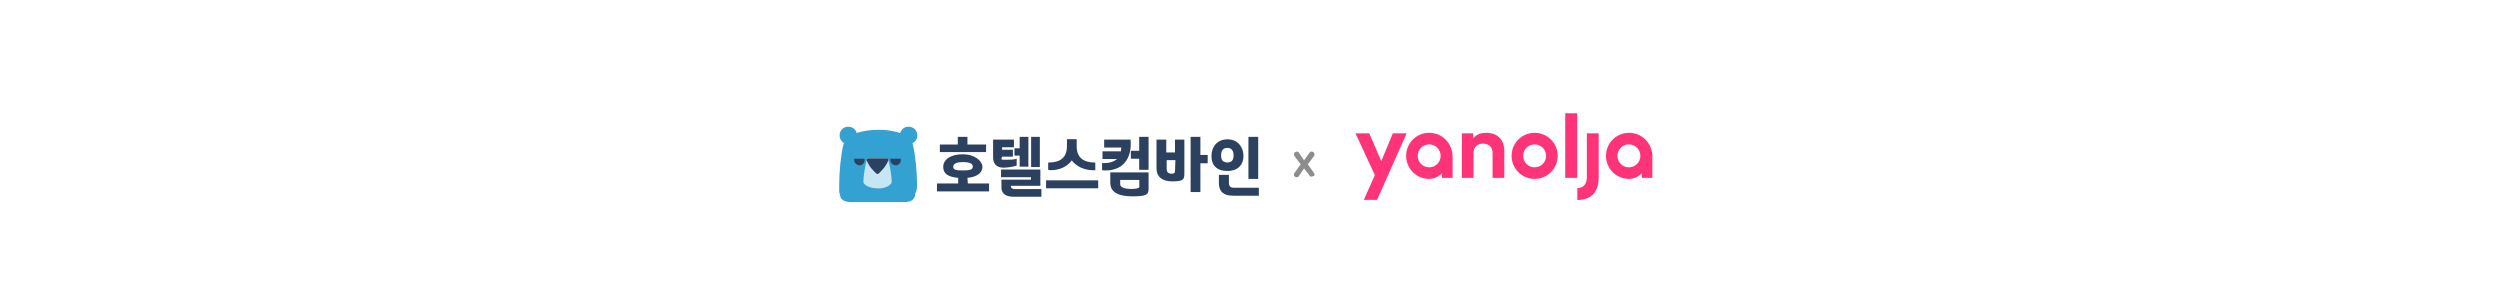 <?xml version="1.0" encoding="UTF-8" standalone="no"?><svg xmlns="http://www.w3.org/2000/svg" data-name="레이어 1" height="225" id="_레이어_1" style="" version="1.1" viewBox="0 0 1920 225" width="1920">
  <defs>
    <style>
      .cls-1 {
        fill: #c7e6f3;
      }

      .cls-1, .cls-2, .cls-3, .cls-4, .cls-5 {
        stroke-width: 0px;
      }

      .cls-2 {
        fill: #2c4060;
      }

      .cls-3 {
        fill: #ff3478;
      }

      .cls-4 {
        fill: #33a1d2;
      }

      .cls-5 {
        fill: #8d8d8d;
      }
    </style>
  </defs>
  <g>
    <g>
      <path class="cls-4" d="M704.3,141.9c0-9.6-1.3-23.2-3.2-30.7-.8-2.9-2.1-5.3-4.5-6.7-1.3-1.1-2.9-1.6-4.3-2.1h-.3c-5.9-1.9-11.7-2.9-17.6-2.7-5.9,0-11.5.8-17.6,2.7h-.3c-1.6.5-3.2,1.1-4.3,2.1-2.4,1.6-3.7,3.7-4.5,6.7-1.9,7.5-3.2,21.1-3.2,30.7s0,4.8.3,6.4c.3,1.9.8,3.5,1.1,4,1.1,1.1,2.4,2.9,8,2.9h40c5.9,0,7.2-1.9,8-2.9.5-.8,1.1-2.1,1.1-4,1.1-1.6,1.3-4,1.3-6.4"/>
      <path class="cls-4" d="M651.5,110.7h0c-3.7,0-6.7-2.9-6.7-6.7s2.9-6.7,6.7-6.7,6.7,2.9,6.7,6.7-3,6.7-6.7,6.7"/>
      <path class="cls-4" d="M697.8,110.7h0c-3.7,0-6.7-2.9-6.7-6.7s2.9-6.7,6.7-6.7,6.7,2.9,6.7,6.7c.2,3.5-3,6.7-6.7,6.7"/>
      <path class="cls-2" d="M656,121.9v1.1c0,2.1,1.9,3.7,4,4,2.4,0,4-1.9,4-4v-.8c0-.3-.3-.3-.5-.3h-6.9c-.3-.3-.6-.3-.6,0"/>
      <path class="cls-2" d="M683.8,121.9v1.1c0,2.1,1.9,3.7,4,4,2.4,0,4-1.9,4-4v-.8c0-.3-.3-.3-.5-.3h-6.9c-.4-.3-.6-.3-.6,0"/>
      <path class="cls-1" d="M684.8,140.1v-1.3c0-3.7-1.6-12.8-2.7-16.6h0c0-.3-.3-.8-.8-.8h-14.7c-.5,0-.8.3-.8.8h0c-1.1,3.7-2.7,12.8-2.7,16.6v.8h0c0,2.4,4.8,5.1,11.2,5.1,5.2.2,9.7-2.2,10.5-4.6h0"/>
      <path class="cls-2" d="M681.6,121.6h-14.9c-.5,0-1.1.5-1.1,1.1v.5c.5,1.1,1.1,2.1,1.6,3.2,1.1,1.9,2.4,3.5,4,5.1.5.5,1.1,1.1,1.6,1.6.3.3.8.5,1.1.5s.8,0,1.1-.5c.5-.5,1.1-1.1,1.6-1.6,1.6-1.6,2.9-3.2,4-5.1.8-1.1,1.1-2.1,1.6-3.2v-.5c.2-.8,0-1.1-.6-1.1"/>
    </g>
    <g>
      <path class="cls-2" d="M780.8,127.2v-5.3c-2.1.8-5.3.8-9.3.8s-1.9-1.1-1.9-2.4h8.3v-5.3h-8.3v-1.9h9.1v-5.9h-16v13.6c0,4.3,1.9,8,8.3,8,3.9-.2,7.1-.8,9.8-1.6Z"/>
      <rect class="cls-2" height="32.3" width="7.5" x="958.8" y="105.1"/>
      <path class="cls-2" d="M743,136.6c8.3-.8,11.5-4.5,11.5-8.5s-5.3-9.6-15.2-9.6-14.9,4.5-14.9,9.6,3.2,7.7,11.5,8.5v4.3h-16.3v6.1h40v-6.1h-16.3l-.3-4.3h0ZM732.1,128c0-1.9,1.9-3.5,7.5-3.5s7.5,1.3,7.5,3.5-1.9,2.9-7.5,2.9c-5.9.1-7.5-.7-7.5-2.9Z"/>
      <polygon class="cls-2" points="757.3 111 743 111 743 105.1 735.6 105.1 735.6 111 721.8 111 721.8 116.8 757.3 116.8 757.3 111"/>
      <polygon class="cls-2" points="783.1 128 789.8 128 789.8 105.1 783.1 105.1 783.1 113.9 779.1 113.9 779.1 119.5 783.1 119.5 783.1 128"/>
      <rect class="cls-2" height="23.2" width="6.7" x="791.9" y="105.1"/>
      <path class="cls-2" d="M823.1,123.2c3.7,4.8,9.9,7.5,16,7.5s1.6,0,2.1-.3v-5.6h-.7c-8.5,0-13.6-4-13.6-12.3v-5.6h-7.5v5.6c0,8.3-5.1,12.3-13.6,12.3h-.8v5.6c.8.3,1.6.3,2.1.3,6.2,0,12.3-2.4,16-7.5Z"/>
      <path class="cls-2" d="M868.3,107.2h-20.3v6.1h13.1c0,1.1,0,1.9-.3,2.9h-14.1v5.9h11.2c-2.4,2.1-5.9,3.2-10.7,3.2h-.8v5.3c.8.3,1.6.3,2.1.3,13.3.3,21.1-8.5,19.8-23.7Z"/>
      <path class="cls-2" d="M955,119.8c0-6.7-4.3-12.8-12.3-12.8s-12.3,5.9-12.3,12.8,3.7,11.5,12.3,11.5c8.6,0,12.3-5.4,12.3-11.5ZM937.8,119.5c0-3.7,1.3-5.9,4.8-5.9s4.8,2.4,4.8,5.9-1.6,5.3-4.8,5.3c-3.2-.2-4.8-1.6-4.8-5.3Z"/>
      <polygon class="cls-2" points="921.9 105.1 914.4 105.1 914.4 147.5 921.9 147.5 921.9 125.4 927.5 125.4 927.5 119 921.9 119 921.9 105.1"/>
      <path class="cls-2" d="M776.3,142.7h22.7v-12.5h-30.2v5.9h23v1.9h-22.7v5.9c0,4.3,2.7,7.2,9.3,7.2h21.4v-5.9h-21.4c-1.9-.6-2.1-1.4-2.1-2.5Z"/>
      <path class="cls-2" d="M947,144.1c-2.1,0-3.2-1.3-3.2-3.7v-6.1h-7.7v6.1c0,6.7,3.5,9.9,10.9,9.9h19.8v-6.1h-19.8Z"/>
      <path class="cls-2" d="M902.4,117.1h-6.7v-9.9h-7.5v22.2c0,6.1,4,9.9,12.3,9.9s9.1-1.6,9.1-5.9v-26.2h-7.2v9.9h0ZM902.4,131.8c0,1.1-1.1,1.6-2.4,1.6-2.7,0-4-1.1-4-3.7v-6.7h6.7l-.3,8.8h0Z"/>
      <rect class="cls-2" height="6.1" width="40" x="803.4" y="138.5"/>
      <polygon class="cls-2" points="874.9 115.8 868.5 115.8 868.5 121.9 874.9 121.9 874.9 130.4 882.1 130.4 882.1 105.1 874.9 105.1 874.9 115.8"/>
      <path class="cls-2" d="M852.8,140.9c0,6.1,5.3,9.9,16.8,9.9s12.5-1.6,12.5-5.9v-12.5h-29.4v8.5h.1ZM860.3,138.2h14.7v5.3c0,1.1-2.9,1.6-5.6,1.6-5.9,0-9.1-1.1-9.1-3.7v-3.2h0Z"/>
    </g>
  </g>
  <path class="cls-5" d="M1001.5,129.4l-4,5.9c-.3.5-.8.8-1.3.8s-1.1,0-1.6-.3c-.3-.3-.5-.3-.5-.5-.3-.3-.3-.5-.3-.8v-.8c0-.3,0-.5.3-.8l4.8-6.7-4.8-6.4c-.3-.3-.3-.5-.3-.8v-.8c0-.3.3-.5.3-.8s.3-.3.5-.5c.5-.3,1.1-.5,1.6-.5s1.1.3,1.3.8l4,5.9,4.3-5.9c.3-.5.8-.8,1.3-.8s1.1,0,1.6.5c.3,0,.3.3.5.5,0,.3.3.3.3.8v.8c0,.3,0,.5-.3.8l-4.8,6.4,4.8,6.7c.3.5.5,1.1.3,1.3,0,.5-.3,1.1-1.1,1.1-.5.3-1.1.5-1.6.3-.5,0-1.1-.5-1.3-1.1l-4-5.1Z"/>
  <path class="cls-3" d="M1218.7,136.1c0,6.3-3.8,8.4-7.3,8.4,0,0,0,9.1,0,9.1,5.2,0,16.4-1.5,16.4-17.3h0s0-33.9,0-33.9h-9.1v33.7ZM1202.1,136.6h9.2v-49.6h-9.2v49.6ZM1259.8,119.7c0-4.9-3.9-8.8-8.8-8.8s-8.8,3.9-8.8,8.8,3.9,8.8,8.8,8.8,8.8-3.9,8.8-8.8M1269,120.8v15.8h-8.1v-3.5c-2.7,2.7-6.1,4.3-9.8,4.3-9.8,0-17.7-7.9-17.7-17.7s7.9-17.7,17.7-17.7,18,7.7,18,18.7ZM1106.4,119.7c0-4.9-3.9-8.8-8.8-8.8s-8.8,3.9-8.8,8.8,3.9,8.8,8.8,8.8,8.8-3.9,8.8-8.8M1115.6,120.8h0v15.8h-8.2v-3.5c-2.7,2.7-6.1,4.3-9.8,4.3-9.8,0-17.7-7.9-17.7-17.7s7.9-17.7,17.7-17.7,18,7.7,18,18.7M1187.4,119.7c0-4.9-3.9-8.8-8.8-8.8s-8.8,3.9-8.8,8.8,3.9,8.8,8.8,8.8,8.8-3.9,8.8-8.8M1196.3,119.7c0,9.8-7.9,17.7-17.7,17.7s-17.7-7.9-17.7-17.7,7.9-17.7,17.7-17.7,17.7,7.9,17.7,17.7M1069.7,102.4l-8.9,21.4-9.2-21.4h-10.6l14.9,32.1-8.5,19h10.2l22.7-51.1h-10.6ZM1155.3,116.5v20.1h-9v-19.3c0-4-2.6-7-7.3-7s-7.3,3-7.3,7.1v19.2h-9v-34.2h8.7v4c2.2-3.4,6.6-4.4,9.8-4.4,10.4,0,14.2,6.8,14.2,14.5"/>
</svg>